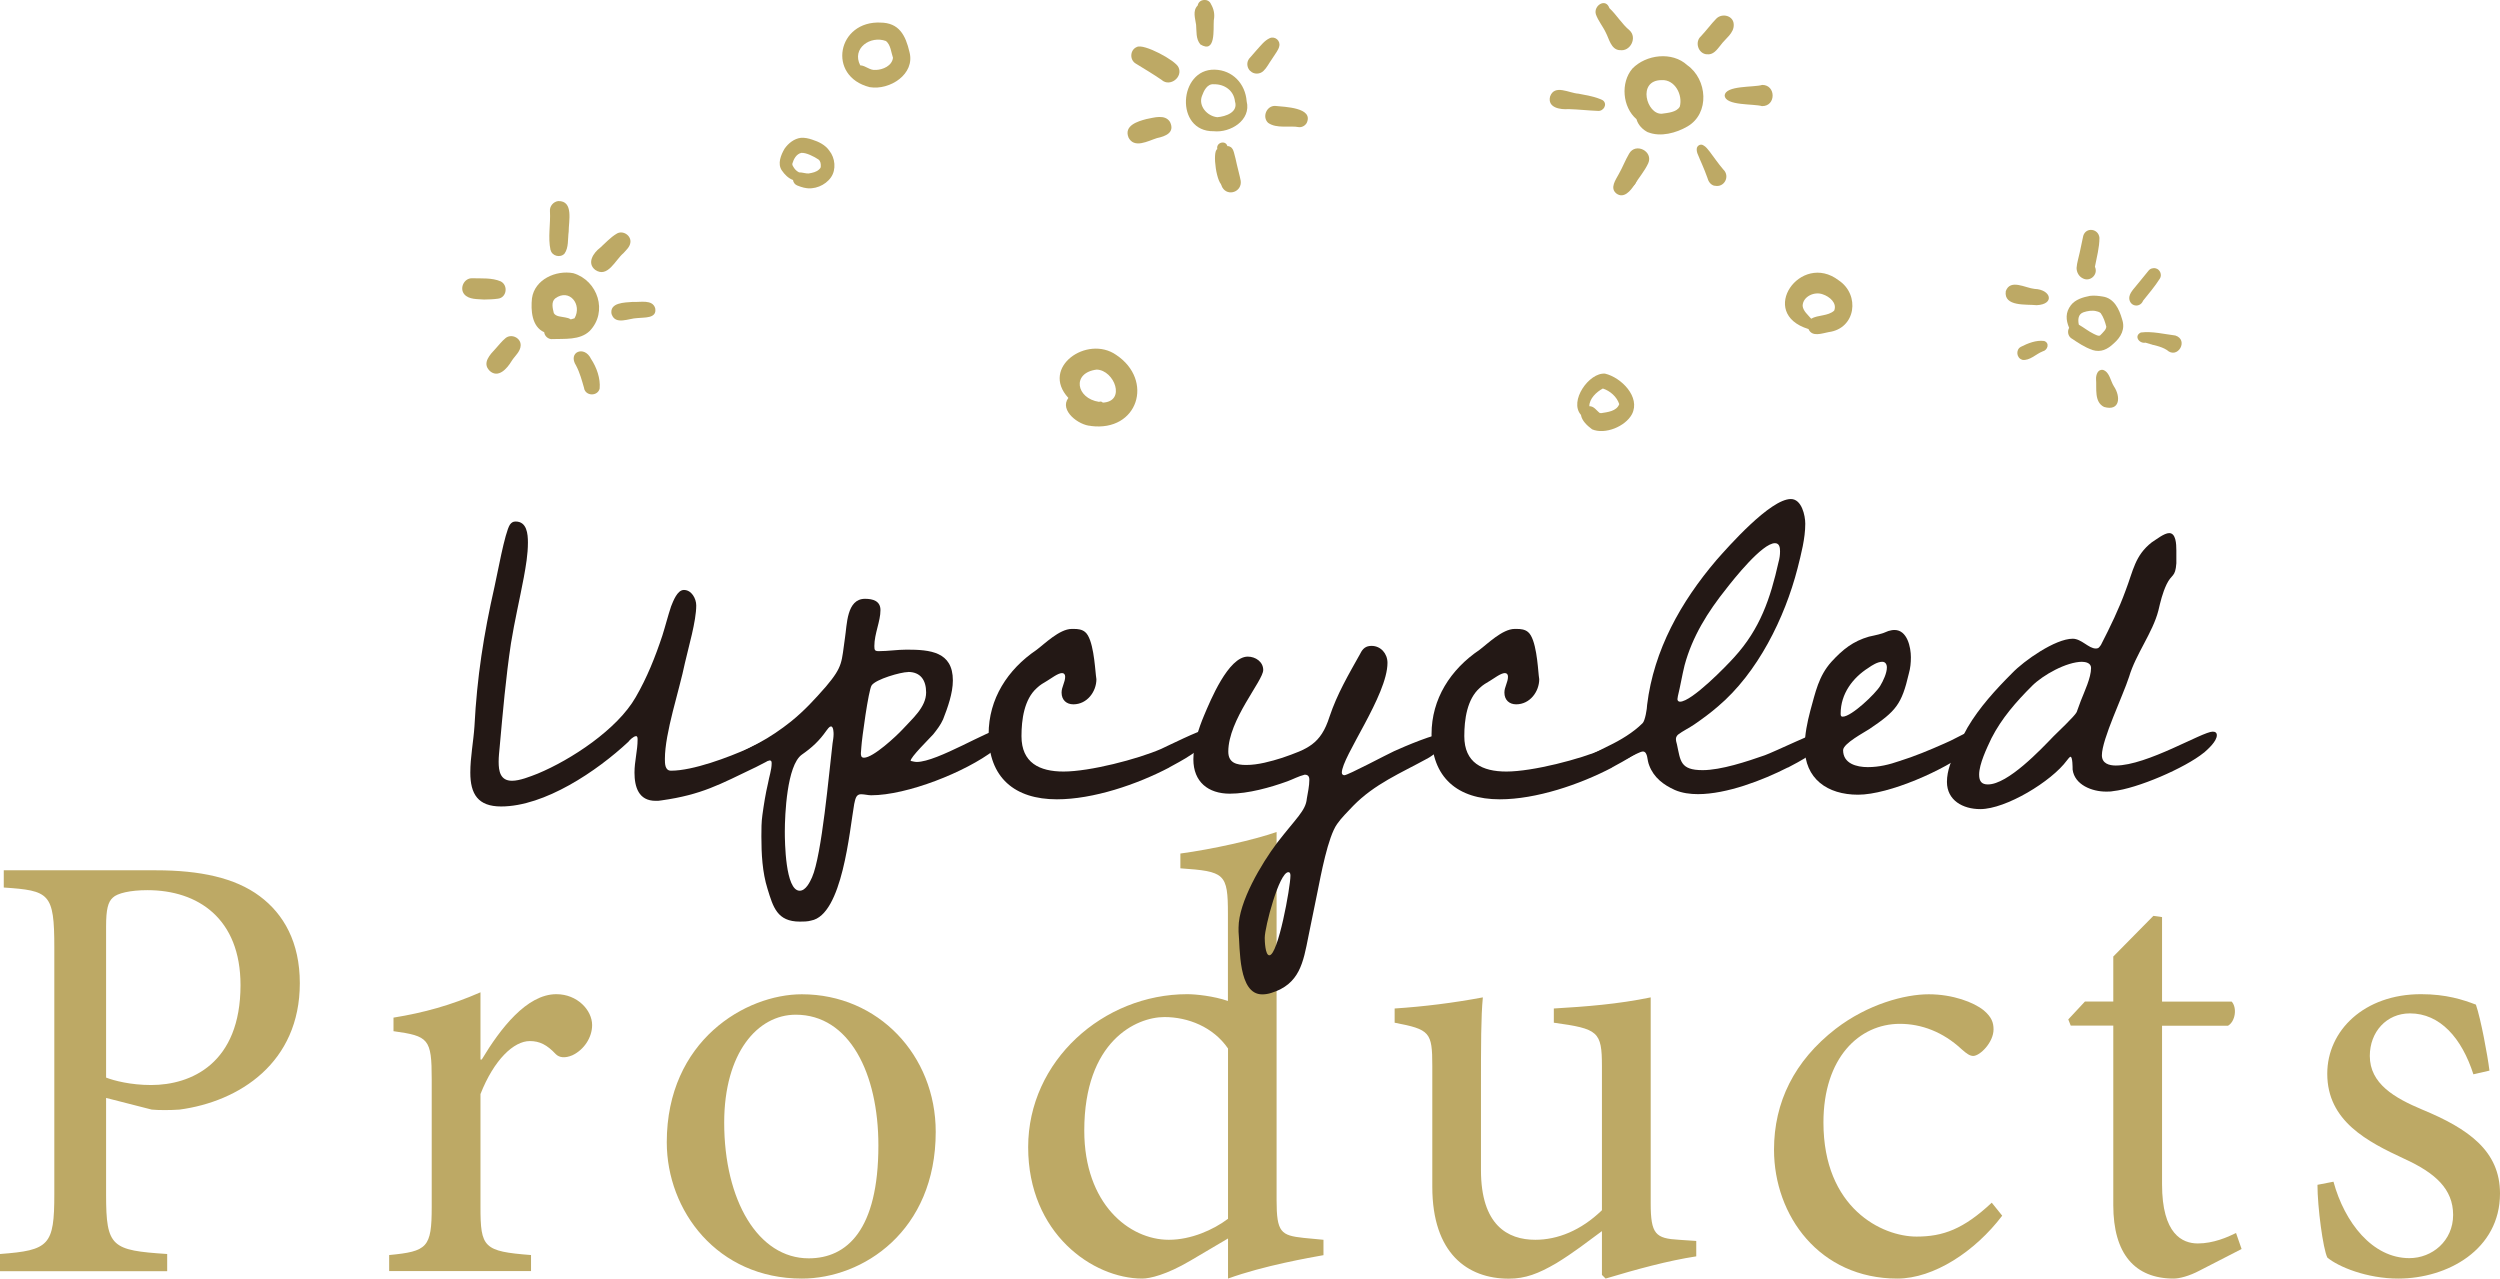 <?xml version="1.0" encoding="UTF-8"?><svg id="b" xmlns="http://www.w3.org/2000/svg" viewBox="0 0 265.57 135.82"><g id="c"><path d="m92.39,9.26c-4.58-1.15-3.46-7.11,1.21-6.86-.03,0-.07,0-.1,0,2.02,0,2.7,1.37,3.11,3.12.63,2.36-2.1,4.09-4.21,3.74Zm.64-1.83c.76-.02,1.73-.44,1.83-1.29-.2-.58-.24-1.37-.74-1.78-1.66-.62-3.67.77-2.74,2.58.58.02,1.05.58,1.65.48Z" fill="#bda965"/><path d="m85.44,19.95c-.26-.06-.51-.15-.76-.25-.25-.1-.41-.33-.44-.58-.5-.18-.89-.58-1.19-1.02-.48-.71-.1-1.63.29-2.3.4-.58,1.03-1.08,1.74-1.16.41-.03.81.06,1.19.19.7.22,1.4.56,1.83,1.18.62.77.75,2.01.17,2.83-.59.86-1.81,1.36-2.83,1.1Zm.5-1.53c.37-.06.78-.15,1.06-.41.11-.1.19-.18.19-.33.01-.27-.02-.57-.25-.74-.43-.29-1.31-.75-1.82-.7-.53.12-.81.66-.95,1.14-.04.17.1.31.18.46.13.2.32.36.53.47.35-.01.7.14,1.06.12Z" fill="#bda965"/><path d="m222.27,37.17c-.82-.27-1.55-.78-2.26-1.25-.33-.24-.42-.74-.21-1.09-.36-.85-.4-1.64.18-2.4.47-.62,1.3-.86,2.03-1,.45-.06.91,0,1.36.07,1.21.18,1.75,1.34,2.05,2.4.37,1.05-.11,1.91-.9,2.6-.65.61-1.34.96-2.25.68Zm.7-1.5s.07-.02.11-.03c.14-.13.27-.27.39-.41.14-.15.26-.31.28-.52-.13-.51-.3-1.03-.6-1.45-.16-.14-.38-.19-.58-.23.03,0,.05.01.08.02,0,0,.01,0,.02,0-.45-.1-.91-.02-1.34.12-.59.2-.61.8-.5,1.32.54.31,1.03.71,1.59.98.18.08.36.19.56.2Z" fill="#bda965"/><path d="m221.22,29.55c-.4-.2-.63-.65-.63-1.09.04-.56.23-1.11.34-1.66.13-.58.25-1.17.37-1.75,0,0,0,0,0,0,.29-.96,1.63-.77,1.72.21,0,1.04-.29,2.06-.48,3.08.39.82-.53,1.67-1.32,1.21Z" fill="#bda965"/><path d="m226.84,32.45c-.45-.05-.72-.51-.64-.94.05-.29.23-.53.4-.76.21-.27.44-.54.66-.8.32-.39.64-.79.96-1.18.18-.24.5-.34.79-.26,0,0,0,0,0,0,.45.11.68.69.43,1.08-.26.42-.56.81-.86,1.2-.3.39-.63.77-.93,1.16-.12.33-.46.55-.81.5Z" fill="#bda965"/><path d="m228.64,36.51c0-.06.05-.11.11-.11s.11.05.11.11-.05.11-.11.11-.11-.05-.11-.11Z" fill="#bda965"/><path d="m230.18,37.18c-.66-.43-1.53-.52-2.27-.78-.66.13-1.27-.71-.49-1.08,1.2-.15,2.46.17,3.66.32,1.47.47.24,2.59-.9,1.54Z" fill="#bda965"/><path d="m223.51,43.23c-1.07-.53-.77-1.97-.85-2.96-.02-.45.19-1.09.76-.97.69.25.77,1.17,1.13,1.73.75,1.11.66,2.69-1.04,2.2Z" fill="#bda965"/><path d="m214.84,38.22c-.63-.15-.74-1.06-.18-1.37.74-.38,1.64-.74,2.48-.63.62.2.4.98-.16,1.11-.71.28-1.35,1-2.15.9Z" fill="#bda965"/><path d="m216.36,32.42c-1.09-.12-3.53.19-3.29-1.49.48-1.34,2.09-.33,3.06-.24,1.75.06,2.19,1.63.23,1.73Z" fill="#bda965"/><path d="m175.07,14.06c-.57-.28-1.06-.78-1.23-1.4-1.49-1.28-1.71-3.87-.44-5.37,1.45-1.5,4.23-1.85,5.83-.37,2.14,1.5,2.42,5.12.03,6.51-1.2.7-2.86,1.15-4.19.62Zm1.47-1.98c.63-.09,1.56-.15,1.9-.75.34-1.25-.52-2.91-1.94-2.82-2.62.02-1.58,3.67.03,3.57Z" fill="#bda965"/><path d="m187.2,11.28c-.9-.28-3.91-.02-3.99-1.13.08-1.1,3.1-.85,3.99-1.13,1.47,0,1.47,2.26,0,2.25Z" fill="#bda965"/><path d="m182.13,19.74c-.44-.11-.66-.48-.77-.89-.17-.48-.36-.94-.56-1.41-.14-.34-.3-.66-.43-1.01-.09-.19-.14-.39-.13-.6,0-.34.4-.59.69-.4.3.15.48.43.69.68.47.63.92,1.28,1.43,1.88.78.73.11,2-.93,1.73Z" fill="#bda965"/><path d="m172.64,19.86c-.32-.13-.53-.46-.53-.8.03-.6.68-1.22,1-1.72.25-.34.47-.7.77-.99.22-.25.56-.08.46.25-.09.58-.25,1.14-.33,1.71-.05.33-.1.65-.19.97-.12.49-.71.78-1.17.57Z" fill="#bda965"/><path d="m169.74,11.78c-1.04-.04-2.08-.16-3.12-.19-.87.07-2.25-.14-1.96-1.33.47-1.35,2.03-.36,3.01-.31.87.18,1.79.3,2.59.7.54.4.09,1.19-.52,1.13Z" fill="#bda965"/><path d="m171.71,20.56c-.74-.59-.07-1.46.26-2.09.4-.7.68-1.46,1.09-2.15.68-1.21,2.59-.25,2.03,1.02-.38.82-.99,1.53-1.47,2.29-.39.62-1.12,1.51-1.91.93Z" fill="#bda965"/><path d="m181.29,5.77c-.91-.09-1.28-1.33-.6-1.92.29-.31.56-.64.83-.96.26-.31.52-.63.81-.92.62-.61,1.81-.31,1.84.62.06.94-.91,1.52-1.4,2.22-.38.47-.79,1.07-1.48.95Z" fill="#bda965"/><path d="m172.05,5.33c-.92-.07-1.12-1.22-1.46-1.85-.31-.67-.81-1.25-1.06-1.95-.29-.93,1.05-1.79,1.43-.67.78.73,1.32,1.68,2.14,2.36.85.77.09,2.3-1.04,2.1Z" fill="#bda965"/><path d="m115.87,45.24c-1.25-.05-3.38-1.63-2.38-2.97-3-3.25,2-6.72,5.08-4.57,4.04,2.69,2.32,8.2-2.7,7.55Zm1.27-2.47c2.51-.11,1.24-3.45-.64-3.51-2.68.34-2.19,3.06.25,3.43,0,0,0,0,0,0,.13-.07.3-.03.39.07Z" fill="#bda965"/><path d="m128.93,13.94c-4.16.07-3.74-6.64.11-6.54,1.9.05,3.25,1.5,3.39,3.36.5,2-1.72,3.37-3.5,3.18Zm.38-1.49c.9-.07,2.24-.53,1.88-1.67-.12-1.16-1.11-1.85-2.24-1.83-.71-.07-1.07.69-1.27,1.25-.4,1.07.57,2.14,1.62,2.25Z" fill="#bda965"/><path d="m127.5,4.7c-.48-.58-.38-1.36-.44-2.06-.09-.69-.4-1.49.17-2.06,0-.02,0-.03.01-.05,0,0,0,0,0,0,.16-.67,1.15-.73,1.4-.09.31.53.42,1.09.3,1.71-.07.94.24,3.6-1.44,2.56Z" fill="#bda965"/><path d="m132.79,7.52c-.28-.28-.37-.73-.21-1.09.05-.13.13-.23.23-.33.22-.26.46-.53.68-.78.43-.46.82-1.01,1.4-1.27,0,0,0,0,0,0,.56-.24,1.16.29,1,.87-.04.22-.16.4-.27.59-.22.34-.36.54-.56.85-.28.39-.49.84-.84,1.17-.38.38-1.04.39-1.41,0Z" fill="#bda965"/><path d="m138.02,13.51c-1.08-.2-2.38.19-3.31-.46-.66-.62-.17-1.82.74-1.8,1,.11,4.12.16,3.36,1.81,0,0,0,0,0,0-.16.28-.47.46-.79.45Z" fill="#bda965"/><path d="m129.95,19.7c-.7.05-1.21-3.61-.64-3.86-.16-.74.97-1.01,1.09-.24-.03.95,1.3,4.34-.45,4.1Z" fill="#bda965"/><path d="m119.87,14.58c-.48-1.24.98-1.69,1.9-1.93.81-.15,1.99-.55,2.52.31.54,1.13-.48,1.52-1.39,1.71-.95.3-2.44,1.16-3.04-.1Z" fill="#bda965"/><path d="m123.43,8.51c-.9-.62-1.84-1.18-2.77-1.75-.69-.39-.63-1.48.11-1.77.72-.39,4.12,1.43,4.42,2.16.49,1.04-.89,2.11-1.77,1.36Z" fill="#bda965"/><path d="m129.85,19.91c-.23-.38-.14-.82-.13-1.23.04-.79.02-1.58.09-2.36.03-.16.02-.34.11-.48.15-.25.48-.42.75-.25.25.11.34.37.41.61.13.42.21.85.31,1.28.13.58.3,1.15.41,1.74.14,1.15-1.35,1.69-1.95.7Z" fill="#bda965"/><path d="m58.64,36.03c-.41,0-.79-.32-.83-.74-1.33-.59-1.43-2.33-1.3-3.6.28-2.01,2.55-3.02,4.39-2.67,2.61.78,3.7,4.11,1.74,6.14-1.04,1-2.67.81-4.01.86Zm1.4-2.31c.2.03.42.09.59.21.11-.03.22-.06.34-.1.02,0,.04-.02.06-.02.84-1.45-.54-3.22-2.05-2.11-.45.37-.27,1.06-.15,1.56.22.39.82.37,1.21.46Z" fill="#bda965"/><path d="m58.48,26.56c-.29-1.35.02-2.76-.06-4.13-.05-.52.36-1,.87-1.07,1.68-.05,1.11,2.17,1.12,3.25-.11.77.02,1.69-.45,2.34-.45.47-1.32.25-1.47-.39Z" fill="#bda965"/><path d="m63.23,28.67c-.92-.72-.2-1.81.52-2.35.57-.51,1.09-1.1,1.75-1.49,0,0,0,0,0,0,.65-.42,1.6.19,1.46.97-.07.45-.44.76-.73,1.09-.86.71-1.67,2.68-3,1.78Z" fill="#bda965"/><path d="m64.97,33.4c-.27-1.28,1.39-1.26,2.26-1.33.77.06,2.08-.3,2.37.67.22,1.13-1.19.96-1.91,1.05-.88.02-2.31.77-2.71-.4Z" fill="#bda965"/><path d="m62.06,41.27c-.24-.83-.46-1.67-.86-2.43-.93-1.44.88-2.19,1.58-.72.6.9,1.02,2.08.92,3.16-.21.82-1.44.82-1.65,0Z" fill="#bda965"/><path d="m51.99,39.36c-.8-.81.09-1.72.67-2.34.34-.37.65-.78,1.04-1.1.61-.51,1.64-.04,1.61.77-.02.67-.63,1.12-.96,1.66-.48.8-1.43,1.9-2.36,1.02Z" fill="#bda965"/><path d="m51.43,31.82c-.7-.06-1.61.02-2.11-.56-.54-.65-.01-1.73.83-1.7,1.01.03,2.1-.07,3.04.33.82.42.64,1.74-.3,1.84,0,0,0,0,0,0-.49.07-.98.08-1.47.09Z" fill="#bda965"/><path d="m192.1,34.95c-5.45-1.67-.83-8.26,3.22-5.17,2.29,1.52,1.84,5.12-1.07,5.5-.71.13-1.76.56-2.14-.33Zm.29-1.09c.74-.43,1.78-.26,2.45-.86.34-.81-.5-1.5-1.2-1.73-.87-.34-2.13.21-2.15,1.22.05.55.57.96.9,1.36Z" fill="#bda965"/><path d="m169.12,45.6c-.5-.37-1.08-.89-1.18-1.53-1.29-1.45.86-4.52,2.56-4.38,1.71.4,3.8,2.48,2.86,4.31-.7,1.31-2.87,2.2-4.25,1.6Zm.95-1.71c.69-.11,1.66-.2,1.94-.96-.26-.79-.96-1.4-1.74-1.66-.68.36-1.44,1.08-1.44,1.88.51-.01.76.47,1.12.73.04,0,.08,0,.12,0Z" fill="#bda965"/><path d="m16.58,92.45c4.65,0,8.39.79,11.01,2.75,2.56,1.9,4.26,4.91,4.26,9.24,0,8.45-6.42,12.58-12.78,13.43-.98.07-2.23.07-2.95,0l-4.85-1.24v10.29c0,5.57.59,5.9,6.49,6.29v1.83H0v-1.83c5.24-.39,5.77-.92,5.77-6.36v-26.21c0-5.77-.52-6.03-5.37-6.36v-1.83h16.18Zm-5.31,22.02c.85.33,2.62.79,4.78.79,4.26,0,9.5-2.29,9.5-10.61,0-7.08-4.52-10.09-9.89-10.09-1.83,0-3.21.33-3.67.79-.52.46-.72,1.25-.72,3.08v16.05Z" fill="#bda965"/><path d="m51.17,112.56c1.97-3.28,4.78-6.95,7.93-6.95,2.23,0,3.8,1.7,3.8,3.28,0,1.31-.85,2.62-2.1,3.21-.79.33-1.38.26-1.77-.13-.92-.98-1.7-1.38-2.75-1.38-1.7,0-3.8,1.97-5.24,5.63v11.99c0,4.32.33,4.72,5.37,5.11v1.7h-15.07v-1.7c4.06-.39,4.52-.79,4.52-5.11v-13.56c0-4.32-.33-4.59-4.06-5.11v-1.44c3.21-.52,6.09-1.31,9.24-2.69v7.14h.13Z" fill="#bda965"/><path d="m99.4,120.23c0,10.55-7.73,15.59-14.22,15.59-8.98,0-14.35-7.21-14.35-14.48,0-10.81,8.39-15.72,14.35-15.72,8.12,0,14.22,6.49,14.22,14.61Zm-22.47-.98c0,8.26,3.6,14.42,8.98,14.42,4.06,0,7.4-3.01,7.4-11.99,0-7.67-3.08-13.89-8.78-13.89-4.06,0-7.6,4.06-7.6,11.47Z" fill="#bda965"/><path d="m140.61,133.33c-1.44.26-6.36,1.11-10.16,2.49v-4.26l-4,2.36c-2.56,1.51-4.32,1.9-5.11,1.9-5.24,0-12.12-4.78-12.12-13.96s7.99-16.25,16.9-16.25c.92,0,2.82.2,4.32.72v-9.24c0-4.32-.33-4.52-5.05-4.85v-1.57c3.41-.46,7.8-1.44,10.22-2.29v39.12c0,3.41.46,3.74,2.88,4l2.1.2v1.64Zm-10.16-21.95c-1.57-2.29-4.26-3.34-6.75-3.34-3.01,0-8.52,2.56-8.52,12.06,0,7.8,4.78,11.6,8.98,11.6,2.36,0,4.72-1.05,6.29-2.23v-18.08Z" fill="#bda965"/><path d="m180.19,133.46c-3.01.46-6.36,1.38-9.63,2.36l-.39-.39v-4.65c-1.51,1.11-3.01,2.29-4.85,3.41-1.9,1.11-3.28,1.64-5.05,1.64-4.39,0-8.12-2.69-8.12-9.76v-12.84c0-3.6-.26-3.87-4-4.59v-1.51c3.08-.2,6.22-.59,9.37-1.18-.2,2.03-.2,5.11-.2,9.57v8.78c0,5.83,2.82,7.4,5.77,7.4,2.36,0,4.85-.98,7.08-3.14v-15.27c0-3.73-.39-4-5.11-4.65v-1.51c3.41-.2,6.81-.46,10.29-1.18v21.88c0,3.28.52,3.73,3.01,3.87l1.83.13v1.64Z" fill="#bda965"/><path d="m212.69,129.14c-2.88,3.8-7.27,6.68-11.14,6.68-8.26,0-13.1-6.68-13.1-13.69,0-5.05,2.16-9.44,6.55-12.84,3.41-2.62,7.34-3.67,9.89-3.67s4.78.85,5.83,1.7c.85.72,1.05,1.31,1.05,2.03,0,1.38-1.44,2.82-2.16,2.82-.33,0-.66-.2-1.24-.72-1.97-1.83-4.26-2.69-6.55-2.69-4.32,0-8.12,3.6-8.12,10.48,0,9.11,6.22,12.12,9.89,12.12,2.82,0,4.98-.79,7.99-3.6l1.11,1.38Z" fill="#bda965"/><path d="m233.66,134.97c-1.11.59-2.16.85-2.75.85-4.13,0-6.42-2.62-6.42-7.8v-19.07h-4.52l-.26-.66,1.77-1.9h3.01v-4.78l4.26-4.32.92.13v8.98h7.4c.59.66.39,2.1-.39,2.56h-7.01v16.84c0,5.31,2.16,6.29,3.8,6.29s3.15-.66,4.06-1.11l.59,1.7-4.46,2.29Z" fill="#bda965"/><path d="m262.75,114.14c-1.24-3.87-3.54-6.49-6.75-6.49-2.49,0-4.26,1.97-4.26,4.52,0,2.95,2.62,4.46,5.57,5.7,4.91,2.03,8.26,4.39,8.26,8.91,0,5.96-5.57,9.04-10.81,9.04-3.34,0-6.36-1.25-7.53-2.23-.46-.92-1.05-5.37-1.05-7.73l1.7-.33c1.18,4.33,4.13,8.12,8.06,8.12,2.42,0,4.65-1.83,4.65-4.59s-1.9-4.46-5.18-5.96c-3.93-1.83-8.19-4-8.19-9.04,0-4.59,3.93-8.45,9.96-8.45,2.69,0,4.46.59,5.83,1.11.52,1.51,1.24,5.37,1.44,7.01l-1.7.39Z" fill="#bda965"/><path d="m80.21,81.53c-3.76,1.8-5.67,2.89-9.92,3.49-.22.05-.44.05-.65.05-1.8,0-2.24-1.47-2.24-3,0-1.2.33-2.34.33-3.49,0-.16,0-.38-.16-.38-.27,0-.71.44-.82.6-3.33,3.11-8.89,6.87-13.52,6.87-2.45,0-3.27-1.31-3.27-3.6,0-1.64.33-3.27.44-4.91.27-5.23.98-9.76,2.13-14.83.27-1.15,1.09-5.78,1.64-6.6.16-.22.33-.33.6-.33,1.2,0,1.31,1.31,1.31,2.24,0,1.25-.22,2.51-.44,3.71-.44,2.34-.98,4.63-1.36,6.98-.55,3.65-.87,7.36-1.2,11.01-.05.55-.11,1.04-.11,1.58,0,.98.16,2.02,1.42,2.02.82,0,1.91-.44,2.73-.76,3.54-1.47,8.45-4.69,10.41-8.12,1.2-2.07,2.07-4.25,2.83-6.54.33-1.04.6-2.13.93-3.11.22-.54.65-1.74,1.36-1.74.82,0,1.31.93,1.31,1.64,0,1.69-.82,4.42-1.2,6.11-.6,2.94-2.13,7.42-2.13,10.2,0,.49,0,1.25.65,1.25,2.34,0,6.11-1.42,8.29-2.4.71-.33,3.87-1.91,4.47-1.91.05,0,.11.05.16.05.05.16.16.33.16.54,0,1.36-3.05,2.83-4.14,3.38Z" fill="#231815"/><path d="m105.62,79.68c-3.05,2.34-9.27,4.8-13.08,4.8-.33,0-.71-.11-1.09-.11-.55,0-.6.6-.71,1.04-.49,2.78-1.25,11.78-4.58,12.38-.38.11-.82.11-1.2.11-2.4,0-2.83-1.53-3.43-3.49-.55-1.75-.65-3.71-.65-5.56,0-.76,0-1.53.11-2.29.16-1.15.33-2.24.6-3.38.11-.65.38-1.42.38-2.07,0-.16,0-.33-.22-.33-.44,0-1.36.54-2.29.54-.38,0-1.31-.11-1.31-.6,0-.27.22-.49.38-.65.27-.22,1.69-.93,2.07-1.14,1.2-.65,2.34-1.42,3.43-2.29,1.42-1.15,2.51-2.34,3.71-3.71,1.85-2.18,1.64-2.62,2.02-5.18.22-1.36.16-4.14,2.13-4.14.82,0,1.64.22,1.64,1.2,0,1.2-.65,2.51-.65,3.82,0,.44.05.54.49.54.98,0,1.96-.16,2.94-.16,2.51,0,4.91.22,4.91,3.27,0,1.36-.55,2.89-1.04,4.14-.27.6-.65,1.09-1.04,1.58-.33.38-2.51,2.51-2.4,2.83.22.05.44.11.65.11,2.18,0,7.74-3.49,8.89-3.49.33,0,.49.22.49.55,0,.65-.65,1.31-1.15,1.69Zm-17.34-2.51c-.22,0-.38.33-.49.44-.76,1.09-1.53,1.8-2.62,2.56-1.58,1.14-1.8,6.38-1.8,8.18,0,1.04.05,6.27,1.58,6.27.65,0,1.09-.93,1.31-1.42,1.04-2.34,1.8-11.07,2.18-14.23.05-.33.11-.65.11-.98,0-.11,0-.82-.27-.82Zm8.18-5.78c-.76,0-3.43.76-3.87,1.42-.33.49-1.04,5.67-1.09,6.54,0,.22-.05.44-.05.65s0,.49.33.49c.98,0,3.43-2.29,4.09-3,.98-1.09,2.51-2.34,2.51-3.93,0-1.31-.6-2.18-1.91-2.18Z" fill="#231815"/><path d="m124.21,81.53c-3.43,1.8-8.07,3.38-11.94,3.38-4.47,0-7.25-2.29-7.25-6.92,0-3.76,2.02-6.87,5.07-8.94.82-.6,2.45-2.24,3.76-2.24h.22c.44,0,.87.05,1.2.33.87.71,1.04,3.65,1.15,4.63,0,.11.05.27.05.38,0,1.31-.98,2.67-2.45,2.67-.71,0-1.25-.44-1.25-1.25,0-.6.38-1.09.38-1.69,0-.22-.11-.38-.33-.38-.44,0-1.2.6-1.58.82-.38.22-.76.44-1.09.76-1.36,1.2-1.64,3.38-1.64,5.12,0,2.83,1.91,3.76,4.47,3.76,2.78,0,7.85-1.31,10.36-2.4.71-.33,4.14-2.02,4.63-2.02.27,0,.33.38.33.6,0,1.31-3.11,2.83-4.09,3.38Z" fill="#231815"/><path d="m151.58,80.6c-2.78,1.53-5.56,2.67-7.85,5.02-.55.6-1.2,1.2-1.69,1.91-.98,1.36-1.74,5.51-2.07,7.14l-.98,4.8c-.55,2.78-.93,5.07-3.93,6-.33.11-.65.16-.98.16-2.56,0-2.34-4.91-2.51-6.65v-.44c0-2.73,2.45-6.82,4.09-9,2.02-2.62,3.05-3.43,3.16-4.69.11-.65.27-1.36.27-2.02,0-.22-.05-.54-.49-.54-.65.16-1.25.49-1.85.71-1.8.65-4.14,1.31-6.11,1.31-2.29,0-3.87-1.25-3.87-3.65,0-1.58.55-3.27,1.15-4.69.65-1.53,2.56-6.22,4.63-6.22.82,0,1.64.55,1.64,1.42,0,1.14-3.71,5.29-3.71,8.67,0,1.2.87,1.42,1.91,1.42,1.25,0,2.62-.38,3.82-.76,2.67-.93,4.09-1.42,5.02-4.36.82-2.45,2.02-4.47,3.27-6.71.27-.55.6-.82,1.2-.82.98,0,1.69.82,1.69,1.8,0,3.44-4.85,9.98-4.85,11.67,0,.16.11.27.27.27.38,0,4.58-2.24,5.29-2.56,1.09-.49,4.36-1.91,5.56-1.91.16,0,.22.11.22.27,0,.87-1.58,2.07-2.29,2.45Zm-14.72,12.05c-.98,0-2.51,5.83-2.51,6.98,0,.33.05,1.85.49,1.85.93,0,2.24-7.25,2.24-8.45,0-.11,0-.38-.22-.38Z" fill="#231815"/><path d="m171.26,81.53c-3.43,1.8-8.07,3.38-11.94,3.38-4.47,0-7.25-2.29-7.25-6.92,0-3.76,2.02-6.87,5.07-8.94.82-.6,2.45-2.24,3.76-2.24h.22c.44,0,.87.05,1.2.33.87.71,1.04,3.65,1.14,4.63,0,.11.05.27.05.38,0,1.31-.98,2.67-2.45,2.67-.71,0-1.25-.44-1.25-1.25,0-.6.38-1.09.38-1.69,0-.22-.11-.38-.33-.38-.44,0-1.2.6-1.58.82-.38.22-.76.44-1.09.76-1.36,1.2-1.64,3.38-1.64,5.12,0,2.83,1.91,3.76,4.47,3.76,2.78,0,7.85-1.31,10.36-2.4.71-.33,4.14-2.02,4.63-2.02.27,0,.33.38.33.6,0,1.31-3.11,2.83-4.09,3.38Z" fill="#231815"/><path d="m189.91,81.53c-2.67,1.36-6.49,2.83-9.54,2.83-.82,0-1.69-.11-2.45-.44-1.2-.54-2.24-1.31-2.73-2.62-.11-.27-.16-.6-.22-.93-.05-.22-.16-.54-.44-.54-.55,0-2.51,1.47-4.31,1.47-.33,0-1.36-.11-1.36-.6,0-.27.22-.49.38-.65l1.64-.82c1.25-.6,2.62-1.42,3.6-2.4.27-.22.49-1.58.49-1.96.71-5.83,3.6-10.96,7.36-15.37,1.25-1.42,5.72-6.49,7.91-6.49,1.15,0,1.53,1.75,1.53,2.62,0,1.58-.44,3.22-.82,4.74-1.36,5.29-4.25,11.12-8.45,14.67-.82.71-1.64,1.31-2.51,1.91-.55.38-1.25.71-1.74,1.09-.11.11-.22.27-.22.44,0,.22.05.38.11.6.38,1.75.33,2.73,2.73,2.73,1.96,0,4.74-.93,6.6-1.58.93-.33,5.83-2.67,6.27-2.67.22,0,.27.44.27.6,0,1.31-3.05,2.83-4.09,3.38Zm-1.36-23.83c-1.36,0-4.42,3.87-5.18,4.85-1.96,2.45-3.6,5.07-4.42,8.12-.27,1.09-.44,2.18-.71,3.27,0,.11-.05.22-.05.33,0,.16.11.27.27.27,1.25,0,4.96-3.82,5.78-4.74,2.73-3,3.82-6.21,4.69-10.09.11-.38.16-.76.16-1.14s-.05-.87-.55-.87Z" fill="#231815"/><path d="m209.21,79.73c-2.62,2.07-8.56,4.69-11.83,4.69s-5.67-1.69-5.67-5.07c0-1.31.27-2.62.6-3.87.55-1.96.87-3.65,2.24-5.18,1.2-1.31,2.29-2.18,3.98-2.67.71-.16,1.36-.27,2.07-.6.22-.05.38-.11.65-.11,1.36,0,1.74,1.85,1.74,2.89,0,.6-.05,1.15-.22,1.75-.76,3.27-1.36,3.98-4.2,5.89-.49.33-2.78,1.53-2.78,2.24,0,1.42,1.42,1.8,2.62,1.8s2.29-.27,3.38-.65c1.58-.49,3.16-1.15,4.74-1.85.93-.38,1.8-.93,2.73-1.31.27-.05.49-.16.71-.16.33,0,.49.16.49.44,0,.71-.76,1.42-1.25,1.8Zm-9.27-9.43c-.49,0-1.09.38-1.47.65-1.64,1.04-2.94,2.73-2.94,4.85,0,.16,0,.33.22.33.93,0,3.49-2.45,3.98-3.27.33-.55.71-1.36.71-1.96,0-.33-.16-.6-.49-.6Z" fill="#231815"/><path d="m234.12,79.95c-2.02,1.64-7.09,3.82-9.65,4.09-.22.05-.49.05-.76.05-1.47,0-3.33-.71-3.54-2.34,0-.22,0-1.36-.22-1.36-.11,0-.33.33-.38.38-1.64,2.24-6.49,5.18-9.21,5.18-1.85,0-3.54-.93-3.54-2.89,0-1.2.49-2.4,1.04-3.44.38-.76.71-1.58,1.15-2.34,1.25-2.13,3-4.04,4.74-5.78,1.25-1.31,4.58-3.65,6.43-3.65.93,0,1.69,1.04,2.45,1.04.33,0,.38-.16.55-.38.98-1.91,1.91-3.82,2.62-5.78.82-2.13.98-3.71,2.78-5.12.44-.27,1.31-.98,1.85-.98.71,0,.76,1.14.76,1.85v1.36c-.11,1.53-.49,1.09-1.04,2.24-.44.93-.65,1.85-.87,2.78-.6,2.34-2.4,4.63-3.11,7.03-.65,2.02-2.89,6.65-2.89,8.34,0,.87.76,1.09,1.47,1.09,3.33,0,9.21-3.6,10.3-3.6.27,0,.44.11.44.38,0,.65-.93,1.47-1.36,1.85Zm-12.92-9.65c-1.69,0-4.2,1.42-5.34,2.56-1.69,1.69-3.22,3.43-4.31,5.56-.49,1.04-1.31,2.73-1.31,3.87,0,.71.27,1.04.93,1.04,2.13,0,5.62-3.71,6.98-5.12.38-.38,2.24-2.13,2.45-2.56l.44-1.2c.38-.98,1.09-2.45,1.09-3.49,0-.49-.49-.65-.93-.65Z" fill="#231815"/></g></svg>